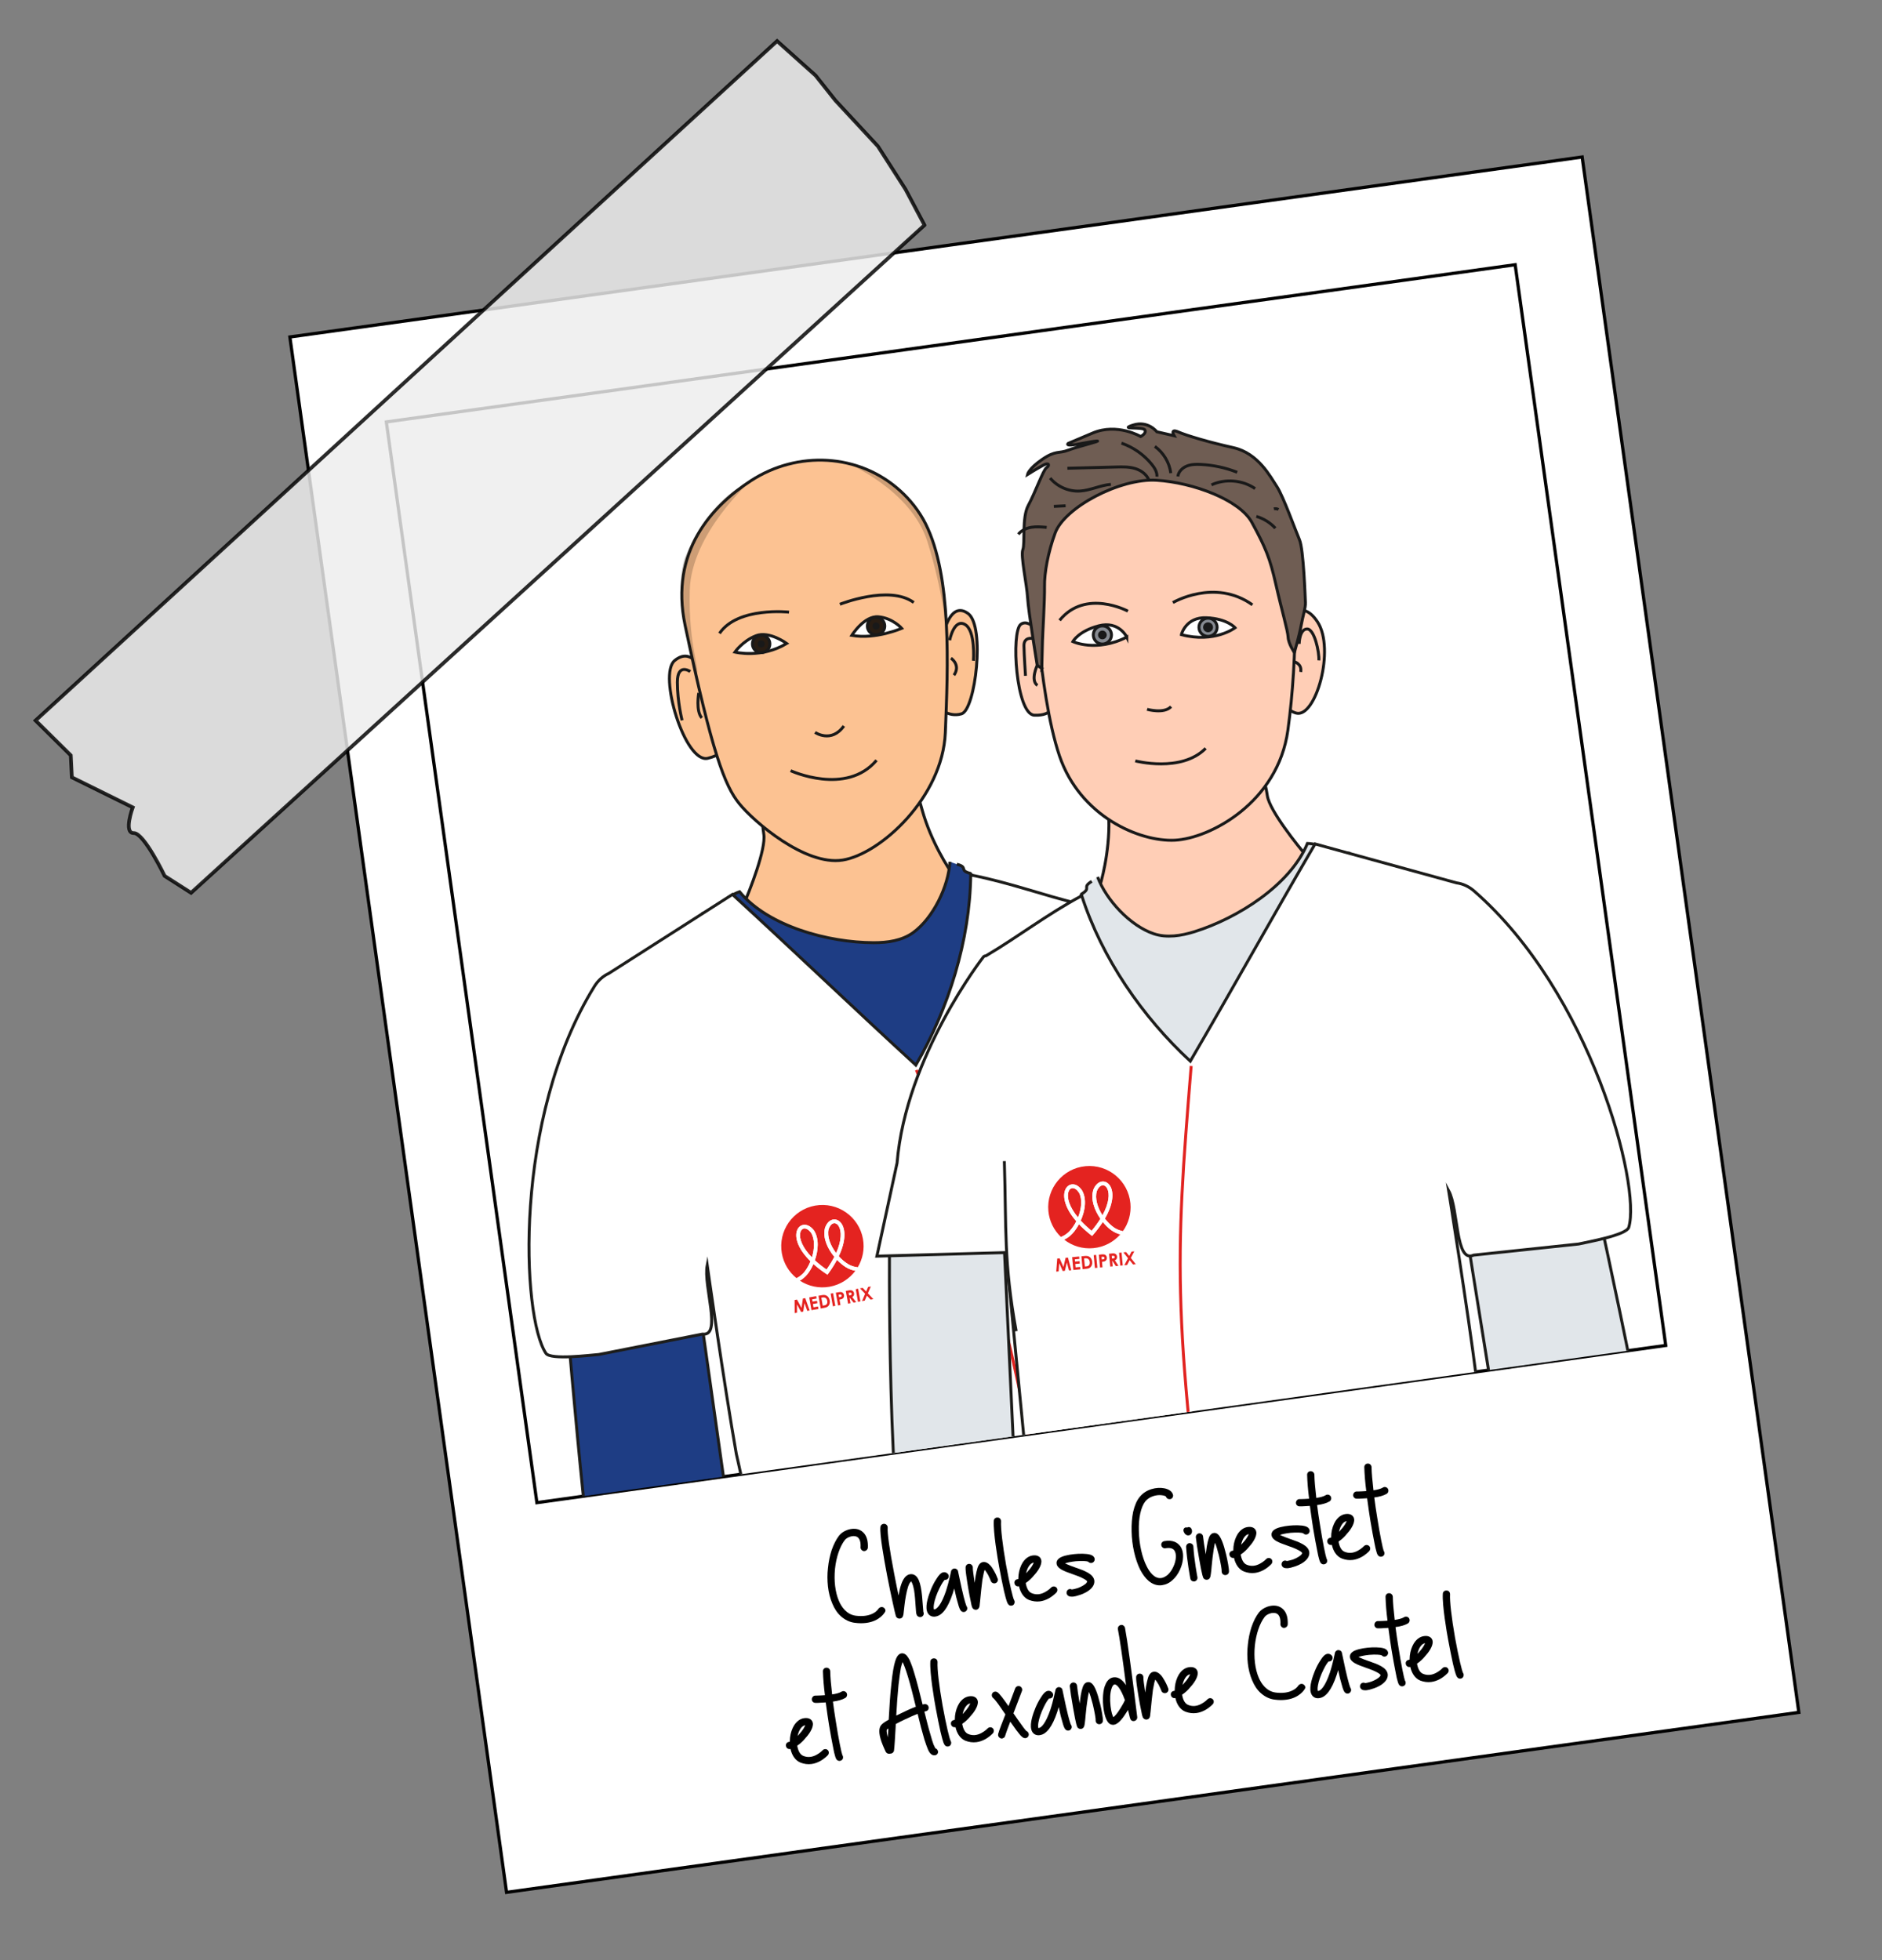 <?xml version="1.0" encoding="UTF-8"?>
<svg id="Calque_1" data-name="Calque 1" xmlns="http://www.w3.org/2000/svg" xmlns:xlink="http://www.w3.org/1999/xlink" viewBox="0 0 513.2 534.6">
  <rect x="0" y="0" width="513.2" height="534.6" fill="#808080" stroke="none"/>
  <defs>
    <style>
      .cls-1 {
        opacity: .22;
      }

      .cls-1, .cls-2, .cls-3, .cls-4, .cls-5, .cls-6 {
        stroke-width: 0px;
      }

      .cls-1, .cls-7 {
        fill: #281c12;
      }

      .cls-8, .cls-9, .cls-10, .cls-11, .cls-12, .cls-13, .cls-14, .cls-15, .cls-16, .cls-17, .cls-7, .cls-18, .cls-19, .cls-20 {
        stroke-miterlimit: 10;
      }

      .cls-8, .cls-9, .cls-10, .cls-11, .cls-13, .cls-14, .cls-15, .cls-16, .cls-17, .cls-7, .cls-18, .cls-19, .cls-20 {
        stroke-width: .8px;
      }

      .cls-8, .cls-9, .cls-13, .cls-15, .cls-17, .cls-7, .cls-20 {
        stroke: #191919;
      }

      .cls-8, .cls-10, .cls-4, .cls-14, .cls-21 {
        fill: none;
      }

      .cls-9 {
        fill: #6f5d53;
      }

      .cls-10 {
        stroke: #a7abb2;
      }

      .cls-11 {
        fill: #1e3d84;
      }

      .cls-11, .cls-16, .cls-18, .cls-19 {
        stroke: #1d1d1b;
      }

      .cls-12 {
        fill: #ededed;
        isolation: isolate;
        opacity: .83;
      }

      .cls-12, .cls-22, .cls-21 {
        stroke: #000;
      }

      .cls-3 {
        fill: #e42320;
      }

      .cls-13 {
        fill: #ffceb6;
      }

      .cls-14 {
        stroke: #e12320;
      }

      .cls-5, .cls-22, .cls-17, .cls-19 {
        fill: #fff;
      }

      .cls-22, .cls-21 {
        stroke-miterlimit: 9.99;
        stroke-width: .88px;
      }

      .cls-15 {
        fill: #868a91;
      }

      .cls-16 {
        fill: #e1e6ea;
      }

      .cls-23 {
        clip-path: url(#clippath);
      }

      .cls-18 {
        fill: #2b2b2b;
      }

      .cls-20 {
        fill: #fcc292;
      }

      .cls-6 {
        fill: #191919;
      }
    </style>
    <clipPath id="clippath">
      <rect class="cls-4" x="124.4" y="92.2" width="310.79" height="297.59" transform="translate(-30.58 40.92) rotate(-7.93)"/>
    </clipPath>
  </defs>
  <g id="Calque_1-2" data-name="Calque 1">
    <g id="Calque_1-3" data-name="Calque 1">
      <g id="Calque_1-4" data-name="Calque 1">
        <g id="Calque_1-5" data-name="Calque 1">
          <g id="Calque_1-6" data-name="Calque 1">
            <g id="Calque_1-7" data-name="Calque 1">
              <g>
                <rect class="cls-22" x="106.9" y="65.3" width="355.79" height="428.29" transform="translate(-35.84 41.98) rotate(-7.93)"/>
                <rect class="cls-21" x="124.4" y="92.2" width="310.79" height="297.59" transform="translate(-30.58 40.92) rotate(-7.93)"/>
              </g>
              <path class="cls-12" d="m252.1,61.4L52.1,243.5l-7.2-4.6s-5.6-11.7-8.4-11.7c-2.9.1-.3-7-.3-7l-16.6-8.2-.3-6-9.6-9.5L211.9,11.2l10.5,9.4,5.4,6.8,11.6,12.5,7.5,11.7,5.2,9.8Z"/>
            </g>
          </g>
        </g>
      </g>
    </g>
  </g>
  <g class="cls-23">
    <g>
      <g>
        <path class="cls-11" d="m153.67,348.59s6.68,83.19,10.21,94.91c3.54,11.72,38.77-2.76,38.77-2.76l-13.73-97.17-35.25,5.01Z"/>
        <path class="cls-18" d="m341.59,312.81s23.87,74.32,23.89,96.51-31.04,0-31.04,0l-24.99-96.51h32.14Z"/>
        <path class="cls-20" d="m209.3,212.73c.74,4.92-2.38,6.25-1.02,14.81.64,4.01-3.89,15.48-5.51,19.2-2.31,5.33-5.07,6.83-9.92,10.02-.42.28-.87.58-1.06,1.05-.2.5-.04,1.06.13,1.57,1.73,5.08,4.89,9.53,8.01,13.9,1.66,2.33,3.36,4.69,5.64,6.42,2.95,2.24,6.63,3.25,10.25,3.99,12.21,2.5,25.7,2.33,36.19-4.41,2.85-1.83,5.39-4.09,7.89-6.37,3.65-3.33,7.37-6.93,9-11.6,1.97-5.65.54-11.89-1.26-17.6-1.54-4.89-4.52-1.5-7.87-5.38-1-1.16-5.92-8.84-8.28-17.33-1.81-6.52-2.33-7.83-3.87-14.42"/>
        <path class="cls-11" d="m259.03,235.03c-.37,6.72-4.58,15.37-10.03,19.32-3.06,2.21-7.02,2.76-10.79,2.75-12.3-.04-28.69-4.42-36.54-13.9-3.66,1.28-6.31,4.6-9.97,5.88,8.15,21.31,29.41,34.12,48.63,46.42,4.48,2.87,9.57,5.69,14.81,4.79,7.2-1.24,11.33-8.79,13.71-15.69,2.66-7.7,4.48-15.8,4.14-23.94-.34-8.14-2.98-16.35-8.38-22.46-3.28-.84-.42-1.66-3.7-2.5"/>
        <g>
          <path class="cls-19" d="m337.14,441.79c1.64,7.22-2.54,25.11-10.5,31.2-9,6.88-29.38,16.07-29.38,16.07,0,0-4.3-33.9-5.4-43.49-.1-.88-1.77-.19-2.67-.26-2.91-.24,5.14,43.14,1.8,43.08-25.23-.44-61.98,1.43-77.77-15.27-.64-25.74-12.43-76.57-12.43-76.57-3.39-19.3-7.94-51.51-7.94-51.51-1.13,5.66,4.17,19.53-1.31,18.81l-28.24,5.56c-2.27.16-13.16,1.57-14.43-.32-6.62-9.87-9.05-64.14,13.23-100.1.95-1.53,2.29-2.77,3.92-3.52l33.71-21.53c16.62,15.23,33.39,31.31,50.01,46.54,8.92-15.36,14.76-34.09,14.96-51.85,10.73,2.1,19.75,5.54,29.76,7.93,0,0,.54-.07.69.02,0,0,28.32,19.67,39.19,46.82l12.76,22.64-33.93,9.46,23.98,116.27Z"/>
          <path class="cls-19" d="m306.24,301.56c4.99,18.12,8.34,26.33,10.62,45.27"/>
          <path class="cls-14" d="m249.9,291.82c20.27,50.63,25.27,63.6,40.34,154.56"/>
          <path class="cls-10" d="m270.29,415.74c-15.33,5.14-30.66,10.29-46,15.43"/>
          <path class="cls-10" d="m294.68,413.41c8.03,1.39,16.06,2.78,24.08,4.16"/>
          <g>
            <g>
              <path class="cls-3" d="m216.68,354.55l.65-.11,1.23,2.27.38-2.56.64-.11,1.2,3.36-.64.11-.76-2.12-.35,2.32-.58.1-1.12-2.06v2.26s-.63.11-.63.11l-.02-3.57Z"/>
              <path class="cls-3" d="m220.68,353.84l1.89-.34.11.65-1.23.22.11.62,1.23-.22.11.65-1.23.22.16.91,1.23-.22.11.65-1.89.34-.61-3.46Z"/>
              <path class="cls-3" d="m223.19,353.39l.83-.15c.61-.11,1.05-.11,1.49.19.37.25.64.7.74,1.25.1.59-.03,1.12-.35,1.48-.34.38-.75.46-1.26.55l-.84.15-.61-3.46Zm.78.53l.38,2.17.35-.06c.36-.06.61-.16.77-.41.13-.2.17-.5.11-.84-.13-.72-.6-1.04-1.35-.91l-.27.05Z"/>
              <path class="cls-3" d="m226.51,352.81l.66-.12.61,3.46-.66.12-.61-3.46Z"/>
              <path class="cls-3" d="m227.9,352.56l.81-.14c.45-.08.77-.07,1.03.11.2.13.36.38.41.67.06.37-.04.67-.29.9-.26.23-.57.28-.93.34l.26,1.47-.66.12-.61-3.46Zm.9,1.24l.31-.05c.3-.05.43-.2.39-.43-.04-.23-.23-.33-.54-.27l-.28.05.13.71Z"/>
              <path class="cls-3" d="m230.64,352.07l.81-.14c.44-.08.76-.08,1.03.11.2.14.36.38.41.67.08.45-.09.8-.5,1.04l1.09,1.39-.72.13-1.04-1.33h-.06s.26,1.48.26,1.48l-.66.12-.61-3.46Zm.9,1.24l.3-.05c.3-.05.43-.2.39-.44-.04-.23-.22-.32-.54-.27l-.28.05.13.71Z"/>
              <path class="cls-3" d="m233.35,351.59l.66-.12.61,3.46-.66.12-.61-3.46Z"/>
              <path class="cls-3" d="m234.52,351.38l.74-.13.93.98.53-1.24.74-.13-.8,1.87,1.48,1.58-.74.13-1.01-1.08-.58,1.36-.75.13.85-2-1.4-1.48Z"/>
            </g>
            <g>
              <path class="cls-3" d="m228.74,334.45c-.35-.59-.82-.9-1.31-.85-.62.07-1.17.7-1.49,1.69-.44,2,.53,4.44,2.07,6.46,1.56-3.49,1.49-6,.73-7.3"/>
              <path class="cls-3" d="m228.24,343.58c-.61,1.14-1.37,2.36-2.31,3.66l-.29.4-.41-.27c-1.33-.89-2.46-1.77-3.43-2.64-.45,1.04-1,1.98-1.58,2.71-.7.89-1.48,1.47-2.11,1.83,2.31,1.51,5.18,2.18,8.1,1.66s5.39-2.14,7.04-4.35c-.72-.12-1.65-.4-2.61-.99-.79-.49-1.63-1.18-2.41-2"/>
              <path class="cls-3" d="m221.13,336.15c-.62-.79-1.33-1.2-1.92-1.09-.02,0-.04,0-.07.01-.48.12-.82.57-.94,1.25-.26,1.48.54,3.87,3.2,6.6.75-2.42.83-5.05-.28-6.78"/>
              <path class="cls-3" d="m221.02,343.99c-3.21-3.15-4.16-5.98-3.83-7.84.19-1.08.83-1.85,1.7-2.06,1.03-.25,2.14.28,3.05,1.46l.02.03c1.45,2.24,1.19,5.42.24,8.13.89.82,1.94,1.67,3.19,2.53.87-1.23,1.57-2.39,2.12-3.47-1.83-2.21-3.17-5.11-2.58-7.72v-.04c.46-1.42,1.32-2.31,2.37-2.42.9-.1,1.76.41,2.31,1.35.95,1.64,1.04,4.62-.89,8.68.76.84,1.61,1.56,2.47,2.09,1.06.65,2.07.86,2.71.91,1.34-2.24,1.91-4.95,1.42-7.72-1.08-6.1-6.92-10.18-13.02-9.1-6.1,1.08-10.18,6.92-9.1,13.02.49,2.77,1.96,5.12,3.99,6.76.57-.27,1.46-.81,2.23-1.79.62-.8,1.17-1.77,1.59-2.82"/>
              <path class="cls-5" d="m233.9,345.63c-.63-.06-1.65-.26-2.71-.91-.86-.53-1.71-1.26-2.47-2.09,1.93-4.06,1.84-7.04.89-8.68-.55-.95-1.41-1.45-2.31-1.35-1.05.12-1.91,1-2.36,2.42v.04c-.6,2.61.74,5.5,2.57,7.72-.55,1.08-1.25,2.24-2.12,3.47-1.24-.86-2.3-1.71-3.19-2.53.95-2.71,1.22-5.89-.24-8.13l-.02-.03c-.91-1.18-2.02-1.71-3.05-1.46-.87.22-1.51.99-1.7,2.06-.33,1.87.62,4.7,3.83,7.84-.42,1.05-.97,2.02-1.59,2.82-.77.98-1.65,1.52-2.23,1.79.3.24.6.46.92.67.63-.36,1.41-.94,2.11-1.83.57-.73,1.12-1.67,1.58-2.71.96.86,2.1,1.75,3.43,2.64l.41.27.29-.4c.94-1.29,1.7-2.51,2.31-3.66.79.82,1.62,1.51,2.41,2,.96.6,1.89.87,2.61.99.23-.3.44-.62.63-.95m-12.5-2.71c-2.66-2.74-3.46-5.12-3.2-6.6.12-.68.46-1.13.94-1.25.02,0,.04,0,.07-.01.59-.1,1.3.3,1.92,1.09,1.1,1.72,1.03,4.35.28,6.78m4.53-7.63c.32-.99.87-1.63,1.49-1.69.49-.05.97.26,1.31.85.75,1.3.82,3.81-.73,7.3-1.54-2.01-2.51-4.46-2.07-6.46"/>
            </g>
          </g>
        </g>
      </g>
      <g>
        <path class="cls-20" d="m257.53,172.04s1.85-8.14,6.49-4.68c4.64,3.46,1.97,26.16-1.8,27.32s-6.68-2.03-6.68-2.03l1.99-20.61Z"/>
        <path class="cls-20" d="m191.18,182.63s-2.63-6.24-7.21-2.47,2.81,28.1,9.03,26.65c6.22-1.44,6.64-6.21,6.64-6.21l-8.46-17.97Z"/>
        <path class="cls-20" d="m245.4,133.79c-11.21-10.14-27.95-10.93-40.62-2.69-10.55,6.86-22.22,19.26-17.96,39.45,7.34,34.77,10.81,43.77,14.79,48.66,3.97,4.89,17.93,16.97,28.16,15.36,10.24-1.61,27.28-17.07,28.01-34.78.73-17.95,1.78-42.64-5.37-56.9-1.79-3.57-4.23-6.59-7-9.1Z"/>
        <path class="cls-8" d="m229.03,164.8s13.47-5.37,20.14-.48"/>
        <path class="cls-8" d="m215.16,166.95s-13.99-1.55-18.97,5.8"/>
        <path class="cls-8" d="m222.25,199.74s4.42,3.07,7.86-1.74"/>
        <path class="cls-8" d="m215.59,210.19s15.16,6.97,23.43-2.84"/>
        <path class="cls-17" d="m232.27,173.29s3.37-5.43,7.28-5.07,6.34,3.14,6.34,3.14c0,0-7.08,3.1-13.62,1.93Z"/>
        <path class="cls-17" d="m214.53,175.49s-4.81-3.52-8.42-2.09c-3.61,1.43-5.71,4.44-5.71,4.44,0,0,7.24,1.83,14.13-2.35Z"/>
        <circle class="cls-7" cx="238.89" cy="170.75" r="2.38"/>
        <circle class="cls-6" cx="238.89" cy="170.75" r=".97"/>
        <circle class="cls-7" cx="207.56" cy="175.61" r="2.38"/>
        <circle class="cls-6" cx="207.56" cy="175.61" r=".97"/>
        <path class="cls-1" d="m230.98,126.31s17.42,7.19,21.92,21.45c4.5,14.26,5.3,25.83,5.3,25.83,0,0-.66-19.52-6.21-31.48s-21.02-15.81-21.02-15.81Z"/>
        <path class="cls-1" d="m189.86,184.46s-7.1-23.73-2.75-33.26,9.69-16.27,17.66-20.11c0,0-16.25,14.38-16.68,29.86s3.14,22.15,1.76,23.51Z"/>
        <path class="cls-8" d="m258.96,174.62s1.16-5.96,4.14-4.33c2.98,1.63,2.35,9.92,2.35,9.92"/>
        <path class="cls-8" d="m188.23,183.16s-3.52-2.48-3.52,2.91,1.29,10.39,1.29,10.39"/>
        <path class="cls-8" d="m259.31,179.51s2.76,1.77.83,4.65"/>
        <path class="cls-8" d="m190.53,188.99s-.84,4.98.84,6.8"/>
      </g>
    </g>
    <g>
      <g>
        <path class="cls-16" d="m432.66,315.78s18.19,81.45,18.28,93.7c.08,12.24-37.86,8.82-37.86,8.82l-15.58-96.89,35.16-5.62Z"/>
        <path class="cls-16" d="m242.57,337.1s-.86,78.06,5.68,99.26c6.54,21.2,29.65-9.17,29.65-9.17l-4.63-99.59-30.71,9.49Z"/>
        <path class="cls-13" d="m340.24,203.18c.74,4.92,4.12,5.26,5.35,13.85.58,4.02,8.29,13.64,10.93,16.72,3.78,4.41,6.86,5.03,12.44,6.65.48.14,1.01.29,1.32.69.34.42.35,1,.34,1.54-.15,5.37-1.86,10.55-3.55,15.65-.9,2.71-1.83,5.48-3.49,7.8-2.15,3.01-5.38,5.06-8.62,6.84-10.93,6-23.86,9.81-35.87,6.48-3.26-.91-6.36-2.31-9.42-3.75-4.48-2.11-9.09-4.44-12.02-8.42-3.55-4.82-4.02-11.2-4-17.18.02-5.12,3.88-2.77,5.93-7.47.61-1.41,3.04-10.19,2.79-19-.19-6.76-.08-8.17-.56-14.92"/>
        <path class="cls-16" d="m299.31,239.17c2.34,6.31,8.91,13.34,15.29,15.49,3.58,1.21,7.52.56,11.12-.56,11.73-3.67,26.11-12.69,30.8-24.07,3.88.14,7.39,2.53,11.26,2.67-1.49,22.77-18.02,41.28-32.75,58.71-3.43,4.06-7.46,8.26-12.73,8.95-7.24.94-13.42-5.05-17.73-10.94-4.81-6.57-8.94-13.77-11.02-21.65-2.08-7.88-1.99-16.5,1.37-23.93,2.89-1.77-.09-1.71,2.8-3.48"/>
        <g>
          <path class="cls-19" d="m285.76,459.78c.56,7.38,9.85,23.24,19.25,26.7,10.63,3.92,32.82,6.67,32.82,6.67,0,0-5.91-33.66-7.69-43.14-.16-.87,1.63-.7,2.48-1.03,2.71-1.09,7.83,42.74,11,41.69,23.97-7.87,59.64-16.94,69.78-37.56-7-24.78-10.74-76.82-10.74-76.82-2.46-19.44-7.63-51.56-7.63-51.56,2.75,5.07,1.78,19.89,6.81,17.58l28.62-3.03c2.21-.52,13.04-2.38,13.69-4.56,3.41-11.38-10.3-63.95-42.2-91.73-1.35-1.18-3.01-1.97-4.78-2.21l-38.56-10.61c-11.38,19.46-22.65,39.78-34.03,59.24-13.05-12.04-24.17-28.21-29.6-45.12-9.63,5.18-17.23,11.13-26.09,16.37,0,0-.53.09-.65.22,0,0-21.25,27.16-23.62,56.31l-5.5,25.4,35.21-.98,11.43,118.17Z"/>
          <path class="cls-19" d="m273.87,316.67c.58,18.78-.19,27.61,3.23,46.38"/>
          <path class="cls-14" d="m324.82,290.73c-4.41,54.36-5.36,68.23,7.11,159.58"/>
          <path class="cls-10" d="m341.93,415.14c16.17.39,32.34.77,48.5,1.16"/>
          <path class="cls-10" d="m317.95,420.13c-7.26,3.7-14.52,7.39-21.78,11.09"/>
          <g>
            <g>
              <path class="cls-3" d="m288.3,343.25l.65-.06,1.04,2.37.59-2.52.64-.06.92,3.45-.64.06-.58-2.18-.54,2.28-.59.06-.94-2.15-.18,2.25-.65.06.28-3.56Z"/>
              <path class="cls-3" d="m292.36,342.87l1.91-.18.06.65-1.24.12.06.62,1.24-.12.06.65-1.24.12.09.92,1.24-.12.06.65-1.91.18-.33-3.5Z"/>
              <path class="cls-3" d="m294.89,342.63l.84-.08c.61-.06,1.06-.02,1.47.31.35.28.58.75.63,1.3.06.6-.12,1.12-.47,1.45-.37.35-.78.39-1.3.44l-.85.08-.33-3.5Zm.73.59l.21,2.19.35-.03c.37-.03.62-.11.8-.35.14-.19.22-.48.18-.83-.07-.73-.51-1.09-1.27-1.02l-.27.03Z"/>
              <path class="cls-3" d="m298.24,342.32l.67-.06.33,3.5-.67.06-.33-3.5Z"/>
              <path class="cls-3" d="m299.65,342.19l.81-.08c.45-.04.78,0,1.02.19.19.15.32.41.35.7.03.37-.09.66-.37.87-.28.21-.59.23-.96.27l.14,1.48-.67.06-.33-3.5Zm.8,1.31l.31-.03c.3-.03.44-.16.42-.4-.02-.23-.2-.34-.52-.32l-.28.03.07.72Z"/>
              <path class="cls-3" d="m302.43,341.93l.81-.08c.44-.04.76-.02,1.02.19.19.15.32.41.35.7.04.46-.16.79-.59,1l.97,1.48-.73.07-.92-1.41h-.06s.14,1.49.14,1.49l-.67.06-.33-3.5Zm.8,1.31l.31-.03c.3-.03.45-.17.42-.4-.02-.23-.19-.34-.51-.31l-.29.03.07.72Z"/>
              <path class="cls-3" d="m305.16,341.67l.67-.06.33,3.5-.67.06-.33-3.5Z"/>
              <path class="cls-3" d="m306.34,341.56l.75-.07.84,1.05.63-1.19.75-.07-.95,1.8,1.35,1.7-.75.07-.92-1.16-.69,1.31-.76.07,1.01-1.92-1.27-1.59Z"/>
            </g>
            <g>
              <path class="cls-3" d="m301.98,324.21c-.3-.62-.75-.97-1.24-.96-.62.02-1.23.6-1.63,1.57-.61,1.96.16,4.47,1.53,6.61,1.84-3.35,1.98-5.86,1.33-7.22"/>
              <path class="cls-3" d="m300.73,333.27c-.7,1.09-1.56,2.24-2.6,3.45l-.32.37-.38-.31c-1.25-1-2.31-1.97-3.2-2.91-.54,1-1.16,1.89-1.79,2.57-.77.83-1.59,1.34-2.25,1.65,2.18,1.7,4.98,2.6,7.94,2.32s5.55-1.69,7.37-3.76c-.71-.18-1.61-.53-2.52-1.2-.75-.55-1.52-1.31-2.24-2.19"/>
              <path class="cls-3" d="m294.25,325.28c-.55-.84-1.23-1.3-1.82-1.25-.02,0-.04,0-.07,0-.49.08-.86.5-1.04,1.17-.38,1.45.22,3.9,2.65,6.84.95-2.35,1.24-4.97.28-6.78"/>
              <path class="cls-3" d="m293.5,333.08c-2.94-3.4-3.65-6.3-3.17-8.13.28-1.06.98-1.77,1.86-1.92,1.05-.17,2.11.45,2.92,1.71l.02.04c1.26,2.36.74,5.5-.43,8.12.82.89,1.8,1.82,2.97,2.78.97-1.16,1.76-2.26,2.4-3.29-1.64-2.36-2.74-5.35-1.93-7.9v-.04c.58-1.38,1.51-2.19,2.56-2.22.9-.02,1.72.55,2.19,1.54.81,1.71.65,4.69-1.6,8.58.69.9,1.47,1.69,2.29,2.29,1,.74,2,1.02,2.62,1.13,1.52-2.12,2.31-4.78,2.05-7.58-.58-6.17-6.06-10.71-12.23-10.14-6.17.58-10.71,6.06-10.14,12.23.26,2.8,1.53,5.26,3.42,7.07.6-.22,1.52-.69,2.37-1.6.69-.74,1.31-1.67,1.82-2.67"/>
              <path class="cls-5" d="m306.2,335.77c-.63-.11-1.63-.4-2.62-1.13-.81-.6-1.6-1.39-2.29-2.29,2.26-3.89,2.42-6.87,1.6-8.58-.47-.99-1.29-1.56-2.19-1.54-1.05.03-1.99.84-2.55,2.22v.04c-.82,2.55.28,5.55,1.92,7.9-.64,1.03-1.43,2.13-2.4,3.29-1.17-.96-2.15-1.89-2.97-2.78,1.17-2.62,1.69-5.77.43-8.12l-.02-.04c-.81-1.25-1.87-1.87-2.92-1.71-.89.14-1.59.86-1.86,1.92-.48,1.83.23,4.73,3.17,8.13-.51,1.01-1.13,1.93-1.82,2.67-.84.91-1.77,1.38-2.37,1.6.27.26.56.51.86.74.66-.31,1.49-.82,2.25-1.65.63-.68,1.26-1.57,1.79-2.57.89.94,1.95,1.91,3.2,2.91l.38.31.32-.37c1.04-1.21,1.9-2.36,2.6-3.45.72.88,1.49,1.64,2.24,2.19.91.67,1.81,1.02,2.52,1.2.25-.29.49-.58.71-.89m-12.23-3.72c-2.43-2.95-3.03-5.39-2.65-6.84.17-.67.55-1.09,1.04-1.17.02,0,.04,0,.07,0,.6-.06,1.27.4,1.82,1.25.96,1.81.67,4.42-.28,6.78m5.14-7.23c.4-.96,1-1.55,1.63-1.57.49-.01.94.33,1.24.96.64,1.36.51,3.87-1.33,7.22-1.37-2.13-2.14-4.65-1.53-6.61"/>
            </g>
          </g>
        </g>
      </g>
      <g>
        <path class="cls-13" d="m350.14,170.11s4.31-7.9,9.15-.47c4.84,7.44-.52,26.3-5.86,24.84s-5.57-10.87-5.57-10.87l2.29-13.5Z"/>
        <path class="cls-13" d="m285.01,174.59s-3.94-6.29-6.65-4.32-1.32,24.6,3.71,24.79,5.62-2.59,6.29-6.45c.67-3.86-3.35-14.02-3.35-14.02Z"/>
        <path class="cls-13" d="m310.69,124.04s-28.78.44-29.04,29.45c0,0,1.35,35.21,7.25,52.64,5.6,16.55,21.87,23.5,31.46,23.02s28.11-10.27,30.83-29.99c2.72-19.72,2.86-46.22-1.3-54.87-4.16-8.65-14.55-22.99-39.2-20.25Z"/>
        <path class="cls-8" d="m319.82,164.35s11.41-6.74,21.7.6"/>
        <path class="cls-17" d="m322.15,173.09s1.15-4.86,6.85-4.61c5.7.25,7.79,2.73,7.79,2.73,0,0-5.6,4.27-14.64,1.88Z"/>
        <path class="cls-8" d="m312.79,193.45s4.67,1.32,6.54-.74"/>
        <path class="cls-8" d="m309.58,207.52s12.54,3.3,19.19-3.42"/>
        <path class="cls-9" d="m284.08,182.32s.15-5.76.19-7.5.62-11.14.56-14.86.94-9.26,2.9-14.6c2.57-6.99,17.7-14.99,27.64-14.38,9.95.61,22.64,5.33,25.99,11.48,3.82,6.99,4.96,9.85,6.56,16.94,1.6,7.09,3.24,12.51,3.33,14.37s1.72,4.2,1.72,4.2c0,0,1.35-4.73,1.83-7.36s1.24-4.9,1.17-6.26-.49-14.48-1.62-17.14-4.45-11.92-6.19-14.56c-1.75-2.64-5.05-9.04-11.81-10.55s-12.81-3.31-15.09-4.31-1.1,1.05-1.1,1.05l-4.71-1.08s-2.4-3.15-6.49-1.82c-4.08,1.32,2.68.36,3.23,1.32s-1.15,1.79-1.15,1.79c0,0-6.39-3.76-13.06-.95l-6.67,2.82s-.72.53.77.46,5.52-1.02,7.01-1.1-5.25,1.51-7.8,2.5-3.35-.04-7.06,2.49-4.05,4.15-4.05,4.15c0,0,2.81-1.75,4.38-2.58s1.72.16.83.7-3.17,6.98-4.98,10.29c-1.81,3.31-.83,10.39-1.49,12.07s1.1,9.52,1.29,13.1,2.63,18.46,2.63,18.46l1.25.85Z"/>
        <path class="cls-17" d="m307.27,173.75s-2.14-4.51-7.66-3.07c-5.52,1.43-7.05,4.3-7.05,4.3,0,0,6.37,3,14.71-1.23Z"/>
        <path class="cls-8" d="m307.57,166.68s-11.57-6.22-18.63,2.51"/>
        <circle class="cls-15" cx="329.42" cy="171.08" r="2.48"/>
        <circle class="cls-15" cx="300.61" cy="173.17" r="2.48"/>
        <circle class="cls-6" cx="300.61" cy="173.17" r="1.19"/>
        <circle class="cls-6" cx="329.42" cy="171.08" r="1.35"/>
        <path class="cls-8" d="m313.33,131.06c-.57-1.65-2.15-2.78-3.81-3.28s-3.44-.46-5.18-.41c-4.43.11-8.86.23-13.28.34"/>
        <path class="cls-8" d="m315.48,130c.08-1.27-.66-2.45-1.47-3.43-2.14-2.61-5.01-4.61-8.2-5.71"/>
        <path class="cls-8" d="m319.26,129.04c-.37-2.89-1.99-5.59-4.35-7.29"/>
        <path class="cls-8" d="m321.19,129.94c.16-1.29,1.21-2.33,2.41-2.82s2.54-.52,3.83-.45c3.4.16,6.77.89,9.94,2.14"/>
        <path class="cls-8" d="m330.35,132.24c3.79-1.74,8.47-1.34,11.91,1.02"/>
        <path class="cls-8" d="m302.92,132.1c-2.87.23-5.56,1.65-8.44,1.82-3.06.18-6.17-1.18-8.12-3.54"/>
        <path class="cls-8" d="m290.58,137.95l-3.21.16"/>
        <path class="cls-8" d="m342.59,140.84c1.98.58,3.79,1.71,5.19,3.22"/>
        <path class="cls-8" d="m347.38,138.79c.42-.11.88-.05,1.25.17"/>
        <path class="cls-8" d="m285.42,143.83c-1.38-.12-2.78-.25-4.15-.03s-2.73.82-3.59,1.91"/>
        <path class="cls-8" d="m354.27,175.61s.04-3.97,2.11-4.07,3.4,6.4,3.26,8.57"/>
        <path class="cls-8" d="m352.89,180.45s2.22.57,1.78,2.82"/>
        <path class="cls-8" d="m281.67,174.14s-2.49-.58-2.45,1.98.42,8.2.42,8.2"/>
        <path class="cls-8" d="m282.83,181.47s-1.93,4.13.07,5.45"/>
      </g>
    </g>
  </g>
  <g>
    <path class="cls-2" d="m241.29,439.71c-.07.09-1.35,2.41-5.03,2.9-.9.12-1.93.14-3.15-.02-1.42-.17-2.69-.8-3.78-1.77-.99-.86-1.79-2.07-2.38-3.51-.58-1.36-.99-2.94-1.18-4.66-.17-1.61-.2-3.32.01-5.02.17-1.74.51-3.33.99-4.83.55-1.58,1.21-2.91,2.02-3.97.51-.67,1.35-1.25,2.3-1.58,1.1-.38,2.22-.41,3.09-.09,1.01.39,2.63,1.48,2.48,4.93-.05.52-.51.94-1.07.94-.52-.05-.94-.51-.93-1.03.08-1.17-.1-2.57-1.15-2.95-1.09-.41-2.67.31-3.14.97-1.36,1.77-2.33,4.65-2.67,7.8-.33,3.23.05,6.4,1.04,8.74.7,1.66,2.09,3.75,4.6,4.09,1.98.25,3.66,0,4.92-.73.93-.52,1.28-1.17,1.28-1.17,1.03-1.21,2.42.2,1.72.97Z"/>
    <path class="cls-2" d="m249.69,429.75c1.39,1.17,1.7,4.39,1.96,8.18.05.67.11,1.42.14,1.69.16.3.13.7-.07,1-.17.22-.43.38-.7.41-.24.03-.49-.05-.7-.19-.44-.3-.47-.81-.53-1.32-.05-.39-.08-.87-.11-1.46-.08-1.22-.19-2.92-.42-4.37-.32-1.79-.7-2.26-.8-2.4-.07.05-.25.19-.45.54-.26.47-.49,1.14-.69,2-.41,1.69-.66,3.71-.8,5.08l-.15,1.25c-.02.16-.04.32-.1.45-.15.7-.69.81-.89.83-.39.05-.9-.16-1.09-.69-.2-.61-1.36-5.79-2.38-11.03-.92-4.86-2.03-11.12-1.83-13.22.04-.56.51-.94,1.08-.9.52.05.94.51.9,1.08-.13,1.41.52,6.02,1.79,12.59.4,2.14.83,4.15,1.17,5.86l.36-1.76c.42-1.65,1.13-3.81,2.85-4.04.51-.07,1,.07,1.45.41Z"/>
    <path class="cls-2" d="m263.52,438c.33.39.33.95-.02,1.32-.34.4-.98.45-1.39.06-.27-.24-.53-.69-.94-2.26-.28-.88-.55-2.04-.85-3.43-.02-.16-.08-.31-.1-.46l-.42,1.37c-1.34,4-2.9,6.04-4.74,6.28l-.23.03c-1.03.06-1.83-.55-2.08-1.6-.46-1.69.53-4.41,1.13-5.88.42-1.01.93-1.99,1.43-2.74.75-1.25,1.26-1.6,1.56-1.76.6-.28,1.26-.13,1.64.38.33.39.26,1.04-.18,1.38-.22.15-.49.22-.73.18-.28.31-.79.98-1.44,2.34-.72,1.45-1.27,3.04-1.47,4.22-.18,1.02-.05,1.4,0,1.51h.04c.75-.03,1.97-1.34,3.21-4.97.88-2.67,1.36-5.36,1.4-5.4.06-.45.49-.78.93-.8.48.02.92.32.98.79,0,.04.45,2.17.95,4.45.88,3.95,1.28,4.85,1.34,5Z"/>
    <path class="cls-2" d="m272.05,430.5c.19.53-.06,1.08-.59,1.27-.49.18-1.08-.06-1.27-.59,0,0-.3-.8-.74-1.66-.42-.74-.75-1.17-.94-1.39-.15.38-.36,1.2-.63,2.79-.22,1.62-.4,3.56-.54,4.93-.07.69-.11,1.25-.18,1.66l-.05.52c-.09.53-.36.88-.83.99h-.08c-.27.05-.61-.07-.79-.24-.27-.2-.34-.47-.49-.97l-.24-1.2c-.2-.93-.44-2.13-.65-3.42-.21-1.29-.42-2.57-.55-3.55-.21-1.57-.19-2.01-.18-2.25.08-.57.55-.95,1.12-.86.52.05.91.56.86,1.08-.04.32.16,1.81.5,4.08.08-.57.17-1.1.22-1.62.18-1.02.36-1.8.55-2.42.14-.42.52-1.5,1.5-1.63.67-.09,1.3.19,1.9.82.37.35.72.9,1.08,1.53.61,1.03.99,2.1,1,2.14Z"/>
    <path class="cls-2" d="m276.53,436.39c.29.4.17,1.01-.22,1.34-.15.1-.3.16-.49.18-.31.04-.69-.07-.89-.4-.18-.17-.43-.54-1.16-3.63-.4-1.78-.86-4.11-1.3-6.48-.41-2.18-1.66-9.54-1.47-12.63.01-.52.47-.94,1.04-.89.56,0,.94.47.93,1.03-.11,1.89.4,6.32,1.37,11.88,1,5.44,1.87,9.03,2.19,9.59Z"/>
    <path class="cls-2" d="m288.02,432.92c.4.34.41.98.06,1.39-.03.04-.87.95-2.13,1.64-.78.42-1.58.69-2.36.79-1.02.13-1.99-.02-2.96-.37-1.51-.6-2.38-2.07-2.76-3.74l-.12.02c-.55.07-1.04-.3-1.11-.85-.11-.54.26-1.03.81-1.1.08,0,.16-.02.23-.07,0-.36.02-.72.06-1.08.15-1.29.55-2.46,1.11-3.37.73-1.13,1.67-1.81,2.77-1.96.59-.08,1.07-.02,1.46.17.47.22.8.65.88,1.2.19,1.41-1.24,3.27-2.15,4.23-.31.4-1.11,1.26-2.1,1.91.21,1.29.72,2.45,1.68,2.8,1.13.45,2.32.37,3.58-.32,1-.53,1.63-1.21,1.63-1.21.38-.41,1.02-.45,1.42-.07Zm-8.2-3.85l.45-.5c.98-1.04,1.46-1.94,1.63-2.41-.94.12-1.74,1.3-2.08,2.9Z"/>
    <path class="cls-2" d="m298.49,425.08c.11.54-.26,1.07-.76,1.17-.39.09-.76-.06-1-.34-.38-.15-1.63-.26-3.4-.11-1.42.15-2.38.39-2.91.58l.55.25c.59.28,1.35.54,2.14.83,2.59.89,5.01,1.77,5.29,3.56.09.67-.09,1.72-1.47,2.74-.98.73-2.19,1.17-2.81,1.33-.49.18-1,.29-1.39.34l-.16.02c-.32,0-1.26.13-1.64-.66-.22-.49-.02-1.07.46-1.33.3-.12.62-.12.88.04.27-.04.93-.16,1.74-.43.95-.36,1.72-.83,2.15-1.24.1-.13.31-.36.29-.52,0-.04-.08-.31-1.06-.81-.82-.45-1.9-.83-2.95-1.2-2.3-.81-3.97-1.43-4.29-2.66-.15-.54.02-1.08.48-1.5.85-.79,2.8-1.13,4.29-1.29,1.41-.15,3.36-.17,4.44.17.79.25,1.05.7,1.13,1.04Z"/>
    <path class="cls-2" d="m321.75,421.56c.62.79.92,1.87.86,3.15-.02,1.08-.34,2.27-.83,3.37-.52,1.15-1.23,2.15-2.05,2.86-.85.79-1.83,1.24-2.81,1.37l-.35.05c-1.18.08-2.31-.33-3.34-1.19-.85-.72-1.62-1.74-2.32-3.08-1.36-2.73-2.27-6.63-2.34-10.48-.05-1.91.11-3.72.42-5.27.41-1.73.98-3.12,1.81-4.1,1.71-2.14,4.62-2.72,6.62-2.35,1.27.23,2.14.83,2.41,1.67.19.53-.09,1.09-.59,1.27-.54.15-1.09-.1-1.28-.63-.01-.08-.37-.35-1.29-.42-1.37-.14-3.26.35-4.36,1.69-1.19,1.51-1.87,4.51-1.76,8.08.08,3.57.87,7.17,2.16,9.67.75,1.49,2.03,3.28,3.76,3.17.83-.03,1.48-.51,1.95-.89.6-.56,1.14-1.31,1.54-2.2.84-1.78.91-3.62.24-4.49-.44-.58-1.25-.75-2.38-.56-.54.11-1.03-.26-1.14-.8-.11-.54.26-1.03.8-1.14,2.37-.43,3.65.47,4.27,1.27Z"/>
    <path class="cls-2" d="m322.75,417.61c-.14-.42.08-.89.5-1.02.15-.06.31-.04.48.02.37-.25.82-.15,1.06.18.3.44.36.95.11,1.42-.16.3-.45.5-.77.54-.08.01-.16-.02-.24,0-.32-.04-.83-.25-1.14-1.12Zm1.83,12.9c-.03-.2-.92-4.86-1.14-8.61-.03-.51.38-1.01.9-1.04.55-.03,1.05.38,1.08.93.2,3.64,1.1,8.34,1.11,8.37.07.55-.26,1.03-.8,1.14h-.04c-.51.07-1.03-.26-1.1-.8Z"/>
    <path class="cls-2" d="m334.32,423.84c.43,1.77.86,4.07.8,4.83-.04.56-.55.95-1.08.9-.56-.04-.94-.51-.9-1.08.04-.32-.25-2.16-.78-4.36-.42-1.66-.76-2.73-1.04-3.37-.11.37-.23.99-.36,1.8-.24,1.47-.42,3.16-.55,4.53-.05.84-.15,1.53-.21,2.06l-.11.69c-.05.21-.17.82-.79.98l-.16.02c-.31.04-.69-.07-.92-.36-.15-.22-.39-.51-1.23-5.37-.41-2.21-.82-4.99-.9-5.89,0-.56.42-1.01.94-1.04.55-.03,1.01.38,1.04.94.04.59.35,2.62.72,4.8l.3-2.23c.16-.94.34-1.64.51-2.14.11-.37.49-1.42,1.48-1.47.31-.04.76.06,1.18.52.69.71,1.4,2.48,2.05,5.22Z"/>
    <path class="cls-2" d="m346.64,425.16c.4.34.41.98.06,1.39-.03.04-.87.95-2.13,1.64-.78.42-1.58.69-2.36.79-1.02.13-1.99-.01-2.96-.37-1.51-.6-2.38-2.07-2.76-3.74l-.12.02c-.55.07-1.04-.3-1.11-.85-.11-.54.26-1.03.81-1.1.08,0,.16-.02.23-.07,0-.36.02-.72.06-1.08.15-1.29.55-2.46,1.11-3.37.73-1.13,1.67-1.81,2.77-1.96.59-.08,1.07-.02,1.46.17.47.22.8.65.88,1.2.19,1.41-1.24,3.27-2.15,4.23-.31.4-1.11,1.26-2.1,1.91.21,1.29.72,2.45,1.69,2.8,1.13.45,2.32.37,3.58-.32,1-.53,1.63-1.21,1.63-1.21.38-.41,1.01-.45,1.42-.07Zm-8.2-3.85l.45-.5c.98-1.04,1.45-1.94,1.63-2.41-.94.12-1.74,1.3-2.08,2.9Z"/>
    <path class="cls-2" d="m357.11,417.32c.11.54-.26,1.07-.76,1.17-.39.09-.76-.06-1-.34-.38-.15-1.63-.26-3.4-.11-1.42.15-2.38.39-2.91.58l.55.25c.59.28,1.35.54,2.14.83,2.59.89,5.01,1.77,5.29,3.56.09.67-.09,1.72-1.47,2.74-.98.73-2.19,1.17-2.81,1.33-.49.18-1,.29-1.39.34l-.16.02c-.32,0-1.26.13-1.64-.66-.22-.49-.02-1.07.46-1.33.3-.12.62-.12.88.04.27-.04.93-.16,1.74-.43.95-.36,1.72-.83,2.15-1.24.1-.13.31-.36.29-.52,0-.04-.08-.31-1.06-.81-.82-.45-1.9-.83-2.95-1.2-2.3-.81-3.97-1.43-4.29-2.66-.15-.54.02-1.08.48-1.5.85-.79,2.8-1.13,4.29-1.29,1.41-.15,3.36-.17,4.44.17.79.25,1.05.7,1.13,1.04Z"/>
    <path class="cls-2" d="m361.72,425.07c.19.25.23.57.16.9-.11.37-.44.62-.83.67-.12.02-.28,0-.4-.03-.62-.2-.78-.81-.95-1.43-.15-.5-.31-1.15-.46-2.01-.34-1.67-.76-3.92-1.16-6.34-.21-1.33-.55-3.59-.89-6.13l-2.13.12c-.28,0-.52-.01-.64,0-.55.03-1.01-.38-1.03-.9-.03-.55.38-1.04.89-1.07.16-.02.4-.01.72-.01.43-.02,1.15-.03,1.98-.1-.3-2.27-.49-4.59-.54-6.5-.03-.55.42-1.01.94-1,.55-.03,1.01.42,1.04.94.02,1.63.23,3.83.52,6.34,1.02-.13,1.98-.38,2.57-.74.44-.3,1.06-.14,1.35.3.3.48.15,1.1-.29,1.39-.85.51-2.04.83-3.41,1.01.22,1.68.47,3.52.79,5.39.79,5.07,1.53,8.52,1.78,9.2Z"/>
    <path class="cls-2" d="m373.33,421.62c.4.34.41.98.06,1.39-.03.04-.87.95-2.13,1.64-.78.42-1.58.69-2.36.79-1.02.13-1.99-.01-2.96-.37-1.51-.6-2.38-2.07-2.76-3.74l-.12.02c-.55.07-1.04-.3-1.11-.85-.11-.54.26-1.03.81-1.1.08,0,.16-.02.23-.07,0-.36.02-.72.05-1.08.15-1.29.55-2.46,1.11-3.37.73-1.13,1.67-1.81,2.77-1.96.59-.08,1.07-.02,1.46.17.47.22.8.65.88,1.2.19,1.41-1.24,3.27-2.15,4.23-.31.4-1.11,1.26-2.1,1.91.21,1.29.72,2.45,1.69,2.8,1.13.45,2.32.37,3.58-.32,1-.53,1.63-1.21,1.63-1.21.38-.41,1.02-.45,1.42-.07Zm-8.2-3.85l.45-.5c.98-1.04,1.46-1.94,1.63-2.41-.94.12-1.74,1.3-2.08,2.9Z"/>
    <path class="cls-2" d="m377.34,423c.19.25.23.57.16.89-.11.37-.44.62-.83.67-.12.02-.28,0-.4-.03-.62-.2-.79-.81-.95-1.43-.15-.5-.31-1.15-.47-2.01-.34-1.67-.76-3.92-1.16-6.34-.22-1.32-.56-3.59-.89-6.13l-2.13.12c-.28,0-.52-.01-.64,0-.55.03-1.01-.38-1.04-.9-.03-.55.38-1.04.89-1.07.16-.02.4-.01.71-.01.44-.02,1.15-.03,1.98-.1-.3-2.27-.49-4.59-.54-6.5-.03-.55.42-1.01.94-1,.55-.04,1.01.42,1.04.94.02,1.63.23,3.83.52,6.34,1.02-.13,1.98-.38,2.57-.74.44-.3,1.06-.14,1.35.3.3.48.15,1.1-.29,1.39-.85.51-2.04.83-3.41,1.01.22,1.68.47,3.52.79,5.39.79,5.07,1.53,8.52,1.78,9.2Z"/>
    <path class="cls-2" d="m225.7,477.29c.4.34.41.98.06,1.38-.03.04-.87.95-2.13,1.64-.78.42-1.58.69-2.36.79-1.02.13-1.99-.01-2.95-.37-1.51-.6-2.39-2.07-2.76-3.73l-.12.02c-.55.07-1.04-.3-1.11-.85-.11-.54.26-1.03.81-1.1.08-.01.16-.02.23-.07,0-.36.02-.72.06-1.08.15-1.29.55-2.46,1.11-3.37.73-1.13,1.67-1.81,2.77-1.96.59-.08,1.07-.02,1.46.17.47.22.8.65.88,1.2.19,1.41-1.24,3.27-2.15,4.23-.31.4-1.11,1.26-2.1,1.91.21,1.28.72,2.45,1.69,2.8,1.13.45,2.32.37,3.58-.32,1.01-.53,1.63-1.21,1.63-1.21.38-.41,1.01-.45,1.42-.07Zm-8.2-3.85l.45-.5c.98-1.05,1.46-1.94,1.63-2.41-.94.12-1.74,1.31-2.08,2.9Z"/>
    <path class="cls-2" d="m229.7,478.67c.19.25.23.57.16.9-.11.37-.44.62-.83.67-.12.02-.28,0-.4-.03-.62-.2-.78-.81-.95-1.43-.15-.5-.31-1.15-.46-2.01-.34-1.67-.76-3.92-1.16-6.34-.22-1.33-.55-3.59-.89-6.13l-2.13.12c-.28,0-.52-.01-.64,0-.55.03-1.01-.38-1.03-.9-.03-.55.38-1.05.89-1.07.16-.02.4-.01.71-.02.44-.02,1.15-.03,1.98-.1-.3-2.27-.49-4.59-.54-6.5-.03-.55.42-1.01.94-1,.55-.03,1.01.42,1.04.94.02,1.63.23,3.83.52,6.34,1.02-.13,1.98-.38,2.57-.74.44-.3,1.06-.14,1.35.3.3.48.15,1.1-.29,1.39-.85.51-2.04.83-3.41,1.01.22,1.68.47,3.52.79,5.39.79,5.07,1.53,8.52,1.78,9.2Z"/>
    <path class="cls-2" d="m255.8,477.61c.07.55-.3,1.04-.85,1.11-1.1.15-1.65-1.05-1.87-1.5-.28-.64-.6-1.55-1.01-2.81-.57-1.92-1.21-4.34-1.84-7-1.02.41-2.23.93-3.5,1.54-.94.44-1.76.87-2.46,1.24l-.04.92c-.17,2.93-.3,5.26-.44,6.31-.09.53-.56.87-1.04.85l-.2.03c-.43.06-.82-.17-1.03-.54,0-.04-.66-1.35-1.17-2.79-.79-2.36-.74-3.8.06-4.63.35-.37,1.08-.86,1.93-1.33.18-3.17.38-6.74.73-9.81.63-6.06,1.37-7.39,2.05-7.96.36-.29.75-.38,1.15-.31.86.17,1.37,1.05,1.8,1.87.34.79.77,1.89,1.2,3.35.76,2.45,1.54,5.61,2.31,8.73.19-.07.39-.09.54-.11.55-.07,1.03.3,1.11.85s-.3,1.04-.85,1.11c-.08.01-.2.03-.31.08.58,2.31,1.12,4.51,1.67,6.31.31,1.15.58,1.99.83,2.68l.49,1.01c.38.15.65.43.71.82Zm-13.56-6.21l-.43.34s-.17.54.27,2.07l.16-2.41Zm7.5-5.93c-.71-2.93-1.45-5.86-2.17-8.24-.7-2.3-1.17-3.39-1.44-3.95-.12.33-.29.83-.47,1.58-.2,1.18-.43,2.77-.65,4.71-.26,2.58-.46,5.56-.61,8.32l1.5-.72c.82-.43,2.4-1.15,3.84-1.7Z"/>
    <path class="cls-2" d="m259.22,474.8c.29.4.17,1.01-.22,1.34-.15.1-.3.16-.49.18-.31.04-.69-.07-.89-.4-.18-.17-.43-.54-1.16-3.63-.4-1.78-.86-4.11-1.3-6.48-.41-2.18-1.66-9.54-1.47-12.63.01-.52.47-.94,1.04-.89.56,0,.94.47.93,1.03-.11,1.89.4,6.32,1.38,11.88,1,5.44,1.87,9.03,2.19,9.59Z"/>
    <path class="cls-2" d="m270.7,471.33c.4.34.41.98.06,1.38-.03.04-.87.95-2.13,1.64-.78.42-1.58.69-2.36.79-1.02.13-1.99-.01-2.96-.37-1.51-.6-2.39-2.07-2.76-3.73l-.12.02c-.55.07-1.04-.3-1.11-.85-.11-.54.26-1.03.81-1.1.08-.01.16-.02.23-.07,0-.36.02-.72.06-1.08.15-1.29.55-2.46,1.11-3.37.73-1.13,1.67-1.81,2.77-1.96.59-.08,1.07-.02,1.46.17.47.22.8.65.88,1.2.19,1.41-1.24,3.27-2.15,4.23-.31.4-1.11,1.26-2.1,1.91.21,1.28.72,2.45,1.69,2.8,1.13.45,2.32.37,3.58-.32,1-.53,1.63-1.21,1.63-1.21.38-.41,1.01-.45,1.42-.07Zm-8.2-3.85l.45-.5c.98-1.05,1.46-1.94,1.63-2.41-.94.12-1.74,1.31-2.08,2.9Z"/>
    <path class="cls-2" d="m277.25,472.02l-1.76-2.47c-.65,1.72-1.24,3.27-1.34,3.68-.07.41-.3.76-.72.85-.03.04-.07.05-.15.06-.31.04-.61-.08-.84-.33-.42-.42-.24-.92-.19-1.13.06-.13.12-.29.17-.54l.61-1.67,1.13-2.9-1.87-2.7c-1.02-1.42-1.38-1.69-1.42-1.72-.44-.34-.56-.96-.23-1.4.3-.44.93-.52,1.36-.22.62.44,1.58,1.74,3.01,3.78l1.8-4.78c.17-.54.73-.81,1.27-.65.51.21.78.77.61,1.27l-1.98,5.2-.36.92c.79,1.13,1.58,2.3,2.26,3.21.79,1.13,1.16,1.52,1.29,1.62.34.15.58.44.63.83.07.51-.3,1.03-.85,1.11-.59.08-1.05-.38-1.42-.77-.24-.29-.57-.68-1-1.26Z"/>
    <path class="cls-2" d="m292,470.34c.33.39.33.95-.02,1.32-.34.4-.98.45-1.39.06-.27-.24-.53-.69-.94-2.26-.28-.88-.55-2.04-.85-3.43-.02-.16-.08-.31-.1-.46l-.42,1.37c-1.34,4-2.9,6.04-4.74,6.28l-.24.03c-1.03.06-1.83-.55-2.08-1.59-.46-1.69.53-4.41,1.13-5.88.42-1.01.93-1.99,1.43-2.74.75-1.25,1.26-1.6,1.56-1.76.6-.28,1.26-.13,1.64.38.33.39.26,1.04-.18,1.38-.22.15-.49.22-.73.18-.28.32-.79.98-1.44,2.34-.72,1.45-1.27,3.04-1.47,4.22-.18,1.02-.05,1.4,0,1.51h.04c.75-.03,1.97-1.34,3.21-4.97.88-2.66,1.36-5.36,1.4-5.4.06-.45.49-.78.93-.8.48.02.92.32.98.79,0,.04.45,2.17.95,4.45.88,3.95,1.28,4.85,1.34,5Z"/>
    <path class="cls-2" d="m299.95,464.51c.43,1.77.86,4.07.8,4.83-.04.56-.55.95-1.08.9-.56-.04-.94-.51-.9-1.07.04-.32-.25-2.16-.78-4.36-.42-1.66-.76-2.73-1.04-3.37-.11.37-.23.99-.36,1.8-.24,1.47-.42,3.16-.55,4.53-.05.84-.16,1.53-.21,2.06l-.11.69c-.05.21-.17.82-.79.98l-.16.02c-.31.04-.69-.07-.92-.36-.15-.22-.39-.51-1.23-5.37-.41-2.21-.82-4.99-.9-5.89,0-.56.42-1.01.94-1.04.55-.03,1.01.38,1.04.94.04.59.35,2.62.71,4.8l.3-2.23c.15-.94.34-1.64.51-2.14.11-.37.49-1.42,1.48-1.47.31-.04.76.06,1.18.52.69.71,1.4,2.48,2.05,5.22Z"/>
    <path class="cls-2" d="m306.78,443.98c.65,3.42,1.78,11.63,3.25,23.66l.08.63c.07.51-.31,1-.81,1.1-.39.09-1-.07-1.14-.8,0-.04-.05-.07-.06-.15l-.51-2.08c-.12.26-.29.48-.46.74-1.31,2.12-2.41,3.19-3.42,3.32-.16.02-.32,0-.48-.02-.89-.12-1.53-1.03-2-2.8-.34-1.35-.51-2.96-.47-4.48.03-.96.12-2.37.61-3.5.62-1.64,1.63-2.09,2.38-2.15,1.06-.1,2.01.45,2.92,1.6l.39.55c-.95-7.44-1.73-12.75-2.22-15.24-.11-.54.26-1.07.8-1.18.5-.11,1.03.26,1.14.8Zm-.02,19.71c-1.13-3.15-2.21-4.33-2.8-4.29h-.04c-.43.06-.7.74-.81,1.11-.41,1.13-.49,2.93-.28,4.78.18,1.65.55,2.64.76,3.04.29-.2.93-.76,2.01-2.54.5-.78.91-1.59,1.16-2.1Z"/>
    <path class="cls-2" d="m318.56,460.45c.19.53-.06,1.08-.59,1.27-.49.18-1.08-.06-1.27-.59,0,0-.3-.8-.74-1.66-.42-.74-.75-1.17-.94-1.39-.15.38-.36,1.2-.63,2.79-.22,1.62-.4,3.56-.54,4.93-.07.69-.11,1.25-.18,1.66l-.05.52c-.09.53-.36.88-.83.98h-.08c-.27.05-.61-.07-.79-.24-.27-.2-.34-.47-.49-.97l-.24-1.2c-.2-.93-.44-2.13-.65-3.42-.21-1.29-.42-2.57-.55-3.55-.21-1.57-.19-2.01-.18-2.25.08-.57.55-.95,1.12-.87.52.05.91.56.86,1.08-.04.32.16,1.81.5,4.07.08-.57.17-1.1.22-1.62.18-1.02.36-1.8.55-2.42.14-.42.52-1.5,1.5-1.63.67-.09,1.3.19,1.9.82.37.35.72.9,1.08,1.53.61,1.04.99,2.1,1,2.14Z"/>
    <path class="cls-2" d="m330.66,463.39c.4.34.41.98.06,1.38-.04.04-.87.95-2.13,1.64-.78.42-1.58.69-2.37.79-1.02.13-1.99-.01-2.95-.36-1.51-.6-2.39-2.07-2.76-3.74l-.12.02c-.55.07-1.04-.3-1.11-.85-.11-.54.26-1.03.81-1.1.08-.01.16-.02.23-.07,0-.36.02-.72.06-1.08.15-1.29.55-2.46,1.11-3.37.73-1.13,1.67-1.81,2.77-1.96.59-.08,1.07-.02,1.46.17.47.22.8.65.88,1.2.19,1.41-1.24,3.27-2.15,4.23-.31.4-1.11,1.26-2.1,1.91.21,1.29.72,2.45,1.69,2.8,1.13.45,2.32.37,3.58-.32,1-.53,1.63-1.21,1.63-1.21.38-.41,1.02-.45,1.42-.07Zm-8.2-3.85l.45-.5c.98-1.05,1.46-1.95,1.63-2.41-.94.12-1.74,1.3-2.08,2.9Z"/>
    <path class="cls-2" d="m355.78,460.66c-.07.09-1.35,2.41-5.03,2.9-.9.12-1.93.14-3.15-.02-1.42-.17-2.69-.8-3.78-1.77-.99-.87-1.79-2.07-2.38-3.51-.58-1.36-.99-2.94-1.18-4.66-.17-1.61-.2-3.32.01-5.02.17-1.74.51-3.33.99-4.83.55-1.59,1.21-2.91,2.02-3.97.51-.66,1.35-1.25,2.3-1.58,1.1-.38,2.21-.41,3.09-.09,1.01.38,2.63,1.48,2.48,4.93-.05.52-.51.94-1.07.94-.52-.05-.94-.51-.93-1.03.08-1.17-.1-2.57-1.15-2.95-1.09-.41-2.67.31-3.14.97-1.36,1.77-2.33,4.65-2.67,7.8-.33,3.23.05,6.4,1.04,8.74.7,1.66,2.09,3.74,4.6,4.09,1.98.26,3.66,0,4.92-.73.93-.52,1.28-1.16,1.28-1.16,1.03-1.21,2.42.2,1.72.96Z"/>
    <path class="cls-2" d="m368.19,460.25c.33.39.33.95-.02,1.32-.34.4-.98.45-1.38.06-.27-.24-.53-.69-.94-2.26-.28-.88-.55-2.04-.85-3.43-.02-.16-.08-.31-.1-.46l-.42,1.37c-1.34,4-2.9,6.04-4.74,6.28l-.23.03c-1.03.06-1.83-.55-2.08-1.6-.46-1.69.53-4.41,1.13-5.88.42-1.01.93-2,1.43-2.74.75-1.25,1.26-1.6,1.56-1.76.6-.28,1.26-.13,1.64.38.33.39.26,1.04-.17,1.38-.22.15-.49.22-.73.18-.28.32-.79.98-1.44,2.34-.72,1.45-1.27,3.04-1.47,4.22-.18,1.02-.05,1.4,0,1.51h.04c.75-.03,1.97-1.34,3.21-4.97.88-2.67,1.36-5.36,1.39-5.4.06-.45.49-.78.93-.8.48.02.92.32.98.79,0,.04.45,2.17.95,4.45.88,3.94,1.28,4.85,1.34,5Z"/>
    <path class="cls-2" d="m378.5,450.6c.11.54-.26,1.07-.76,1.18-.39.09-.76-.06-1-.34-.38-.15-1.63-.26-3.4-.11-1.41.15-2.38.39-2.91.58l.55.25c.59.28,1.34.54,2.14.83,2.59.89,5.01,1.76,5.29,3.56.09.67-.09,1.72-1.47,2.74-.98.73-2.19,1.17-2.81,1.33-.49.18-1,.29-1.39.34l-.16.02c-.32,0-1.26.13-1.64-.66-.22-.49-.02-1.07.46-1.33.3-.12.62-.12.88.04.27-.04.93-.16,1.73-.43.95-.36,1.72-.83,2.15-1.24.1-.13.31-.36.29-.52,0-.04-.08-.31-1.06-.81-.82-.45-1.9-.82-2.95-1.2-2.3-.81-3.97-1.43-4.29-2.66-.15-.54.02-1.08.48-1.5.85-.79,2.8-1.13,4.29-1.29,1.42-.15,3.36-.17,4.44.17.79.25,1.05.7,1.13,1.04Z"/>
    <path class="cls-2" d="m383.12,458.35c.19.25.23.57.16.89-.11.37-.44.62-.83.67-.12.02-.28,0-.4-.03-.62-.2-.78-.81-.95-1.43-.15-.5-.31-1.15-.46-2.01-.34-1.67-.76-3.92-1.16-6.34-.22-1.32-.55-3.59-.89-6.13l-2.13.12c-.28,0-.52-.01-.64,0-.55.04-1.01-.38-1.04-.9-.03-.55.38-1.05.89-1.07.16-.02.4-.01.71-.01.44-.02,1.15-.03,1.98-.1-.3-2.27-.49-4.59-.54-6.5-.03-.55.42-1.01.94-1,.55-.03,1.01.42,1.04.94.02,1.63.23,3.83.52,6.34,1.02-.13,1.98-.38,2.57-.74.44-.3,1.06-.14,1.35.3.3.48.14,1.1-.29,1.39-.85.51-2.04.83-3.41,1.01.22,1.68.47,3.52.79,5.39.79,5.07,1.53,8.52,1.78,9.2Z"/>
    <path class="cls-2" d="m394.72,454.91c.4.34.41.98.06,1.38-.04.04-.87.95-2.13,1.64-.78.42-1.58.69-2.37.79-1.02.13-1.99-.01-2.95-.36-1.51-.6-2.38-2.07-2.76-3.74l-.12.02c-.55.07-1.04-.3-1.11-.85-.11-.54.26-1.03.81-1.1.08-.01.16-.02.23-.07,0-.36.02-.72.06-1.08.15-1.29.55-2.46,1.11-3.37.73-1.13,1.67-1.81,2.77-1.96.59-.08,1.07-.02,1.46.17.47.22.8.65.88,1.2.19,1.41-1.24,3.27-2.15,4.23-.31.4-1.11,1.26-2.1,1.91.21,1.29.72,2.45,1.69,2.8,1.13.45,2.32.37,3.58-.32,1-.53,1.63-1.21,1.63-1.21.38-.41,1.02-.45,1.42-.07Zm-8.2-3.85l.45-.5c.98-1.05,1.45-1.94,1.63-2.41-.94.12-1.74,1.3-2.08,2.9Z"/>
    <path class="cls-2" d="m398.97,456.29c.29.4.17,1.01-.22,1.34-.15.1-.3.16-.49.18-.31.04-.69-.07-.89-.4-.18-.17-.43-.54-1.16-3.63-.39-1.78-.86-4.11-1.3-6.48-.41-2.18-1.66-9.54-1.47-12.63.01-.52.47-.94,1.04-.89.56,0,.94.47.93,1.03-.11,1.89.4,6.32,1.37,11.88,1,5.44,1.87,9.03,2.19,9.59Z"/>
  </g>
</svg>